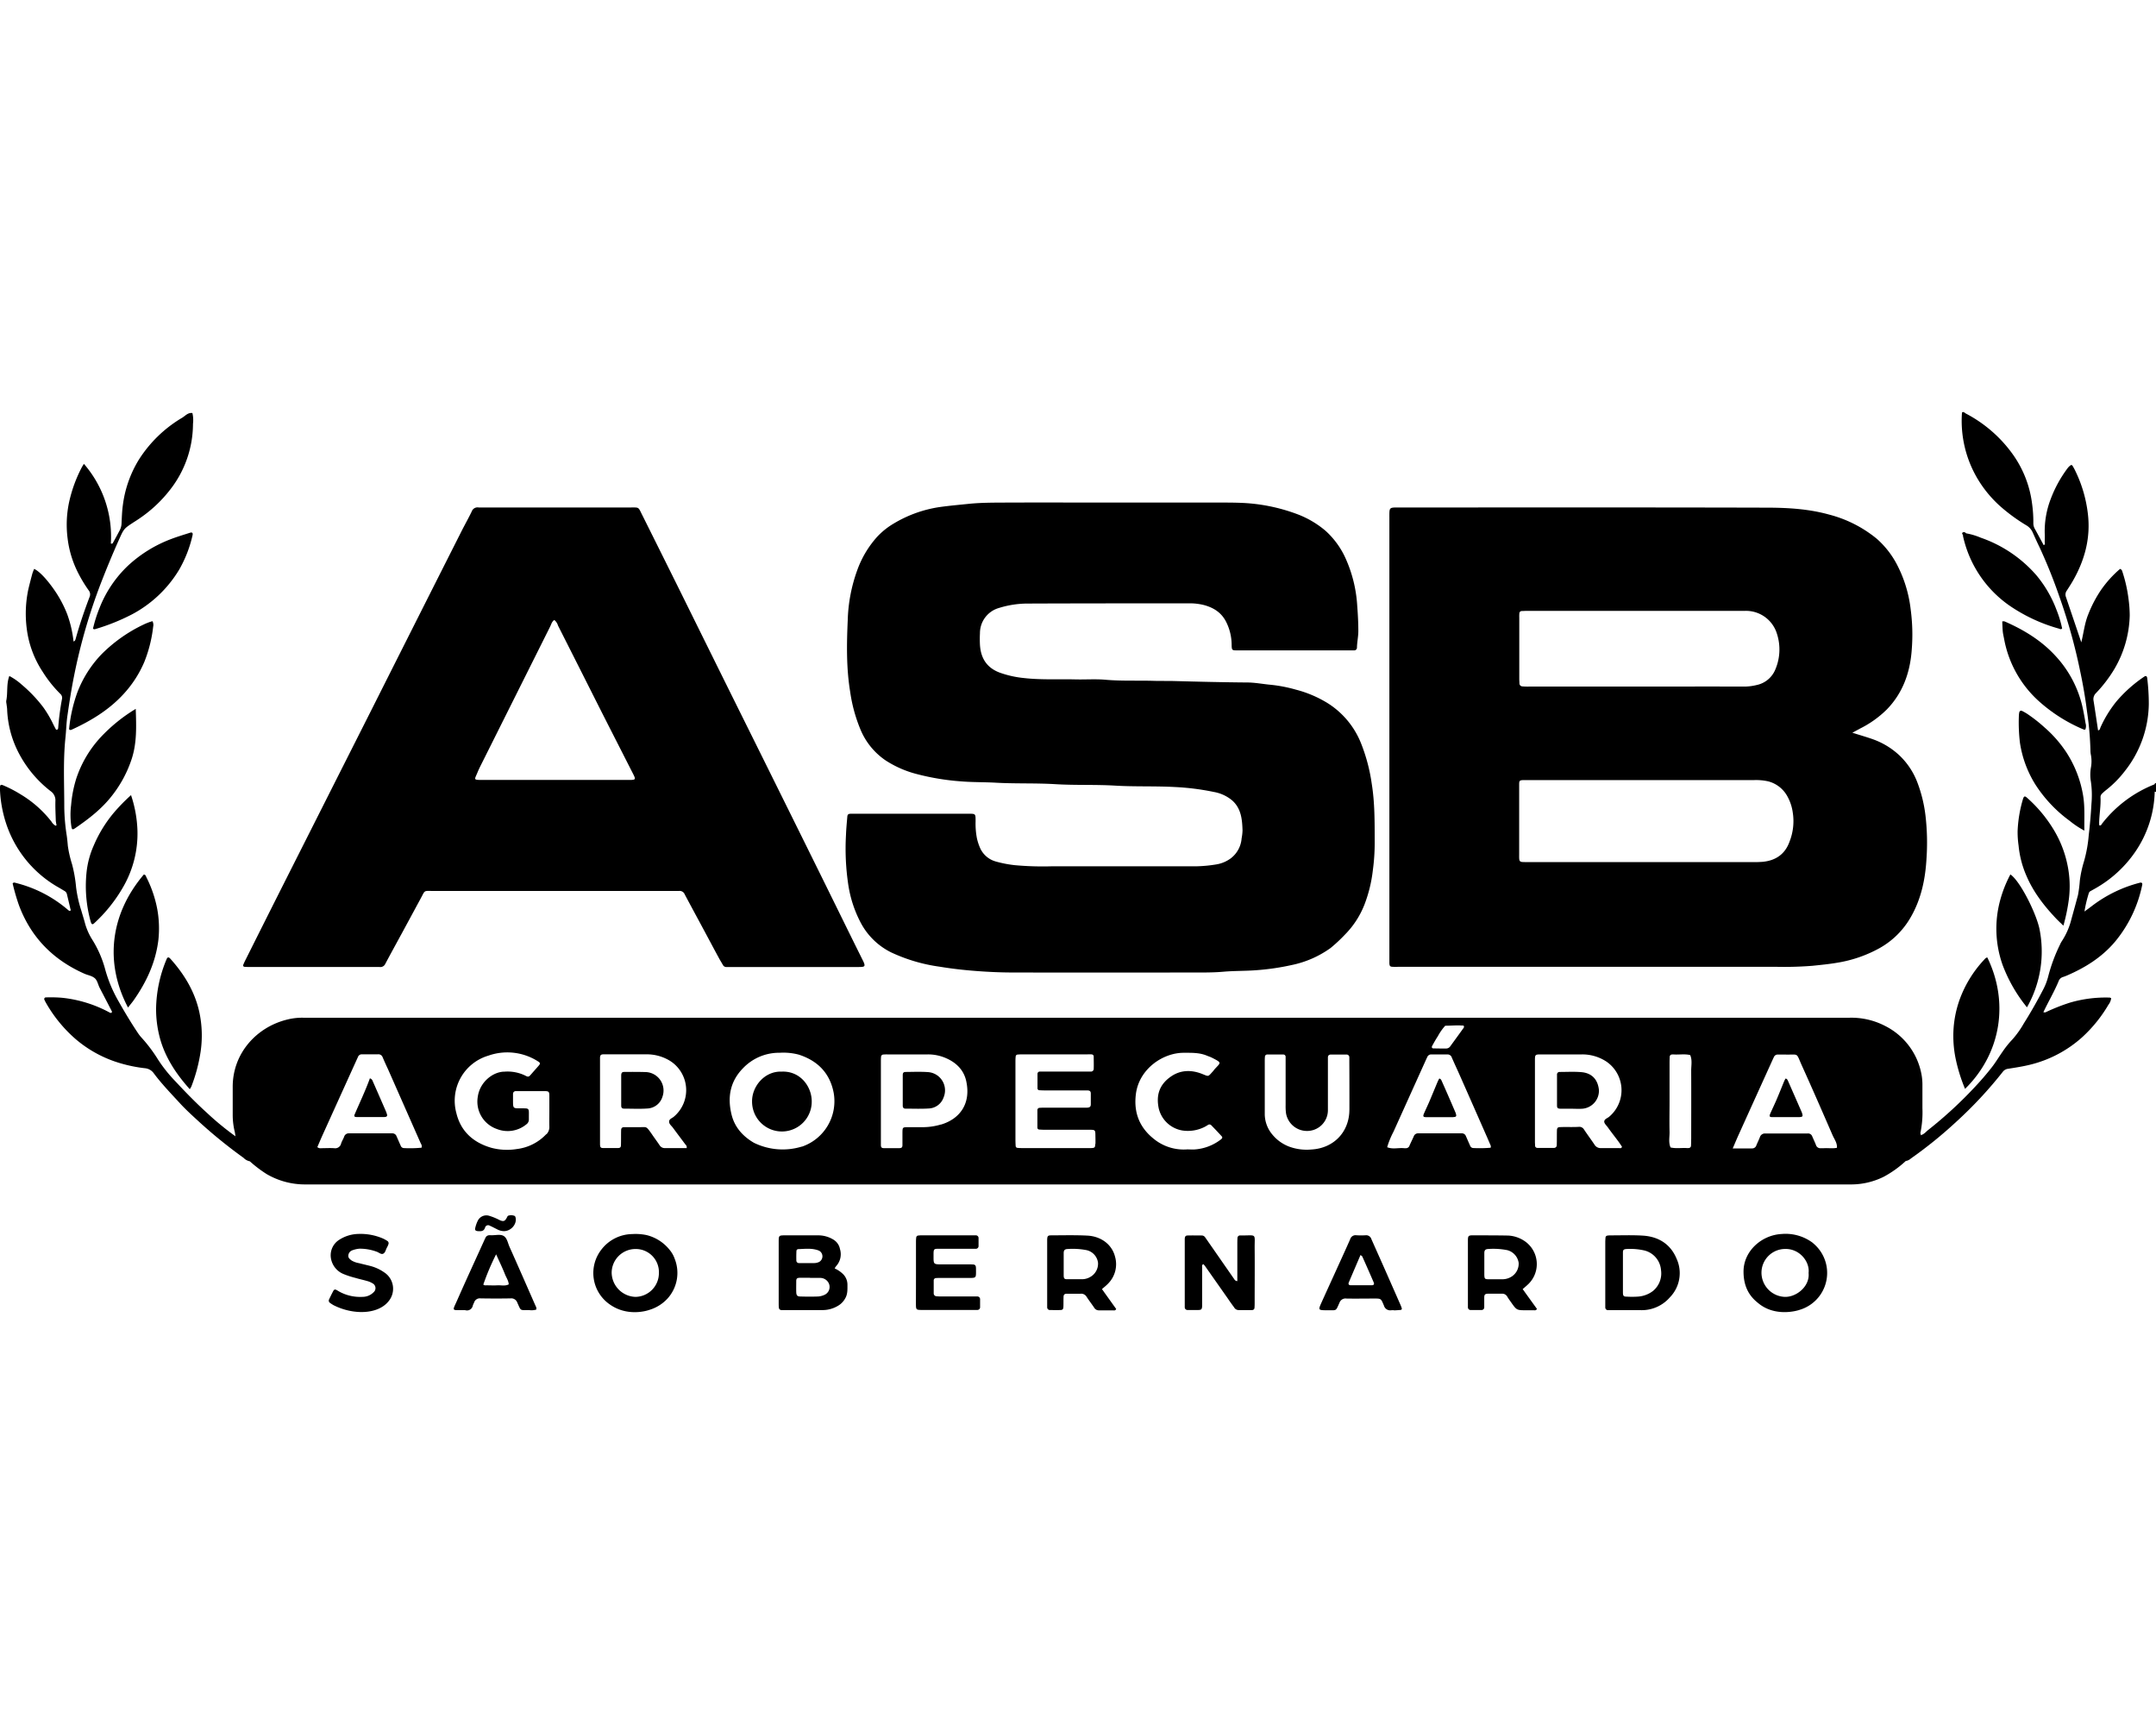 <svg id="Camada_1" data-name="Camada 1" xmlns="http://www.w3.org/2000/svg" viewBox="0 0 800 640"><path d="M123.78,484.25a15,15,0,0,1-1.36-.88,1,1,0,0,1-.34-1.21c.53-1.14,1.09-2.27,1.69-3.38a.71.71,0,0,1,1-.22c.41.19.78.46,1.17.67a16.14,16.14,0,0,0,8.61,1.92,5.73,5.73,0,0,0,4.12-1.75,2,2,0,0,0-.39-3.24,7.54,7.54,0,0,0-2-.87c-1.47-.43-3-.75-4.44-1.18a32.65,32.65,0,0,1-4.36-1.42,7.63,7.63,0,0,1-4.58-5.34,6.79,6.79,0,0,1,2.63-7.14,13.61,13.61,0,0,1,7.36-2.4,21,21,0,0,1,9.22,1.7,12.15,12.15,0,0,1,1.65.92,1,1,0,0,1,.37,1.19,6.49,6.49,0,0,1-.55,1.23c-.45.78-.58,1.87-1.37,2.28s-1.64-.48-2.47-.74a18.07,18.07,0,0,0-6.35-1.11,9.75,9.75,0,0,0-2.63.59,2.19,2.19,0,0,0-1.49,1.78c-.18,1,.51,1.49,1.17,2a8.07,8.07,0,0,0,2.77,1c1.48.39,3,.72,4.46,1.11a16.21,16.21,0,0,1,4.87,2.29,7.25,7.25,0,0,1,1.71,10.65C140.38,487.68,131.21,488,123.78,484.25Z"/><path d="M800,293.77a3.85,3.85,0,0,1-.48,0c-.93-.91-.72-1.86-.06-2.81a.63.63,0,0,1,.54-.46Z"/><path d="M412.36,186.46H453c2.26,0,4.52,0,6.77.08a66.76,66.76,0,0,1,21.9,4.34,35.55,35.55,0,0,1,10.19,6.06,30.8,30.8,0,0,1,7.33,10,50,50,0,0,1,4.43,18c.24,3.06.39,6.11.4,9.17,0,2.09-.48,4.12-.51,6.19a1,1,0,0,1-1,1c-.72,0-1.44,0-2.17,0H459.15c-2,0-2.11,0-2.14-2.15a19.06,19.06,0,0,0-2-8.34c-1.74-3.53-4.69-5.37-8.32-6.34a21.66,21.66,0,0,0-5.63-.62c-19.78,0-39.56,0-59.34.08a35.85,35.85,0,0,0-10.93,1.6,9.71,9.71,0,0,0-7.17,9.39,41.7,41.7,0,0,0,0,4.33c.3,4.95,2.54,8.52,7.35,10.31a37.58,37.58,0,0,0,8.93,2c6.39.73,12.81.36,19.21.51,3.7.09,7.42-.2,11.1.13,5.95.52,11.91.23,17.85.4,2.62.08,5.24,0,7.86.08,8.93.24,17.86.46,26.79.53,3,0,5.91.6,8.87.86a54.23,54.23,0,0,1,9.27,1.8,42.87,42.87,0,0,1,11.9,5.08A31.21,31.21,0,0,1,505,275.72a65,65,0,0,1,4,15.1c1.14,7.08,1.07,14.18,1.09,21.3a76.18,76.18,0,0,1-.69,10.79,51.53,51.53,0,0,1-3.15,12.81,32.72,32.72,0,0,1-7.17,11,57.13,57.13,0,0,1-5.35,5,37.73,37.73,0,0,1-14.53,6.34,89.57,89.57,0,0,1-12.55,1.86c-4.23.36-8.48.23-12.69.6s-8.3.28-12.44.29q-32.79.06-65.58,0c-4.59,0-9.2-.21-13.78-.56s-9-.85-13.41-1.58a62.28,62.28,0,0,1-18.08-5.32,25.63,25.63,0,0,1-11.14-10.72,44.4,44.4,0,0,1-4.71-14,90.22,90.22,0,0,1-.91-18.86c.08-2.25.3-4.49.49-6.73.06-.83.34-1.08,1.21-1.13.63,0,1.26,0,1.89,0H359c3.07,0,3-.14,3,2.91a28.64,28.64,0,0,0,.49,6.18,19.15,19.15,0,0,0,1.28,3.83,9,9,0,0,0,5.88,4.84,42.78,42.78,0,0,0,6.89,1.32,113.81,113.81,0,0,0,14.06.41c17.88,0,35.77,0,53.65,0a50.76,50.76,0,0,0,7-.68,12.32,12.32,0,0,0,5.46-2.28,10.29,10.29,0,0,0,4-7.39,18.4,18.4,0,0,0,.34-2.94c-.13-4.09-.48-8.14-3.83-11.13a14.47,14.47,0,0,0-6.8-3.15A92.11,92.11,0,0,0,436,292c-7.4-.41-14.81-.08-22.19-.52s-14.8-.09-22.18-.54-14.8-.13-22.18-.55c-4.24-.24-8.48-.14-12.7-.48A90.57,90.57,0,0,1,340,287.14a39,39,0,0,1-11.36-5,25.77,25.77,0,0,1-9.4-11.59,57.25,57.25,0,0,1-3.76-13.77c-1.47-8.87-1.32-17.81-.92-26.71a59,59,0,0,1,3.52-18.5,37.4,37.4,0,0,1,7.26-12.26,27.3,27.3,0,0,1,6.3-5.08,46.13,46.13,0,0,1,17.21-6.13c3.57-.5,7.16-.81,10.74-1.18,4.87-.49,9.74-.43,14.6-.46C386.89,186.41,399.62,186.46,412.36,186.46Z"/><path d="M87.38,421.59c1.15,2.22,2,4.58,3.48,6.64a10.54,10.54,0,0,1,1.84,2.63,4.32,4.32,0,0,1-2.33-1.29,180.05,180.05,0,0,1-16-12.92c-2.59-2.38-5.22-4.73-7.6-7.32-3.29-3.58-6.68-7.08-9.62-11a4.52,4.52,0,0,0-3.35-2,53,53,0,0,1-9-1.81,44.86,44.86,0,0,1-16.57-8.86,51.39,51.39,0,0,1-11.12-13.5c-.23-.39-.43-.79-.62-1.2a.61.61,0,0,1,.59-.91,51.18,51.18,0,0,1,5.95.14,47.23,47.23,0,0,1,17.7,5.5.72.72,0,0,0,.24.11.82.82,0,0,0,.47-.11.51.51,0,0,0,.06-.48c-1.48-2.89-3-5.78-4.48-8.64-.68-1.26-.86-2.9-2-3.76s-2.49-1-3.72-1.56C19.73,356.12,11.46,347.78,7,335.77a76.74,76.74,0,0,1-2.31-8c.38-.5.8-.3,1.23-.18a47.14,47.14,0,0,1,19.49,10.15,1.7,1.7,0,0,0,.47.22c.58-.14.29-.54.22-.84-.4-1.75-.83-3.5-1.24-5.25A1.84,1.84,0,0,0,24,330.6c-.7-.41-1.39-.84-2.1-1.25A42.48,42.48,0,0,1,2.43,306,46.5,46.5,0,0,1,0,293.25c0-.36,0-.72,0-1.08,0-1,.31-1.16,1.16-.82a47,47,0,0,1,6.71,3.5,41.45,41.45,0,0,1,11.24,10,3.88,3.88,0,0,0,1.53,1.5c.59-.15.21-.55.2-.84s-.13-.71-.14-1.06c-.07-2.44-.21-4.88-.14-7.31a4.1,4.1,0,0,0-1.79-3.62A43,43,0,0,1,6.2,277.87a38.27,38.27,0,0,1-3.54-14.34c0-.81-.16-1.61-.25-2.41a4,4,0,0,1-.1-1.07c.64-3,0-6.14,1.15-9.25A22.39,22.39,0,0,1,8.05,254a52.27,52.27,0,0,1,8,8.4,41,41,0,0,1,3.7,6.29c.32.64.64,1.29,1,1.92a.51.51,0,0,0,.45.12c.14-.05.24-.23.33-.37a.46.46,0,0,0,.06-.26A96.08,96.08,0,0,1,23,259.36a1.94,1.94,0,0,0-.61-1.91,45.67,45.67,0,0,1-6.57-8.23,37.42,37.42,0,0,1-5.91-16.11,43.35,43.35,0,0,1,.62-14.54q.69-2.88,1.47-5.75a16.22,16.22,0,0,1,.68-1.75c1.88.86,4.52,3.64,7.25,7.5a43.41,43.41,0,0,1,5,9.28A42.9,42.9,0,0,1,27.29,238c.59-.19.7-.67.81-1.08,1.44-5.21,3.2-10.33,5.11-15.38a2.36,2.36,0,0,0-.29-2.49A50.65,50.65,0,0,1,29,212.58a38.11,38.11,0,0,1-3.92-12.87,40,40,0,0,1,.57-13.45,51.67,51.67,0,0,1,4.72-12.91c.21-.38.45-.75.76-1.25a41.12,41.12,0,0,1,10,29.56c.72.22.79-.34,1-.67.75-1.34,1.47-2.69,2.19-4.05a5.89,5.89,0,0,0,.77-2.55c.11-2.34.18-4.69.5-7a42.38,42.38,0,0,1,6-16.95,47.91,47.91,0,0,1,16-15.45c1.17-.71,2.17-2,3.8-1.74a11.27,11.27,0,0,1,.22,4,39.78,39.78,0,0,1-8.41,24.34,49.53,49.53,0,0,1-11.38,10.72c-.73.51-1.51,1-2.26,1.48-3.6,2.36-3.59,2.37-5.4,6.41-2.36,5.27-4.56,10.59-6.66,16a209.67,209.67,0,0,0-10,34.47c-1,4.94-1.77,9.92-2.49,14.9-.39,2.67-.43,5.38-.72,8.07-.91,8.63-.43,17.29-.44,25.94a73.91,73.91,0,0,0,.92,10.49c.17,1.24.3,2.5.4,3.75a42,42,0,0,0,1.57,6.83,50.92,50.92,0,0,1,1.49,8.5,46.15,46.15,0,0,0,1.94,8.68c.47,1.65,1,3.29,1.43,4.93a22.64,22.64,0,0,0,2.65,5.89A40.45,40.45,0,0,1,39,359.54,50,50,0,0,0,43.71,371C46,375.07,48.4,379.1,51,383a15.54,15.54,0,0,0,1.29,1.73,55.19,55.19,0,0,1,6.36,8.4,53.28,53.28,0,0,0,6.38,8c3.73,4,7.61,8,11.68,11.68A105,105,0,0,0,87.38,421.59Z"/><path d="M707.15,430.76a4.92,4.92,0,0,1,.49-.94,26.36,26.36,0,0,0,4.55-8.19.89.89,0,0,1,.56-.48c1.21-.3,1.92-1.31,2.83-2A155.27,155.27,0,0,0,733.06,403c2.09-2.24,4.1-4.56,6-7,1.44-1.83,2.63-3.87,4-5.8a35.32,35.32,0,0,1,3.73-4.63,35.19,35.19,0,0,0,4.21-5.95c2.61-4.12,5-8.38,7.24-12.69a22.17,22.17,0,0,0,1.73-4.53,62,62,0,0,1,4.39-11.9,8,8,0,0,1,.63-1.2,26.7,26.7,0,0,0,3.65-8.39q1.24-4.43,2.42-8.86a48,48,0,0,0,.68-5.35,42.45,42.45,0,0,1,1.54-7.11,50,50,0,0,0,1.77-9.82q.68-5.76,1-11.56a35.45,35.45,0,0,0-.19-8.1,15.44,15.44,0,0,1,0-5.38,12.76,12.76,0,0,0,0-4.57,8.62,8.62,0,0,1-.18-1.6,117.72,117.72,0,0,0-1.27-14.53c-.63-5.08-1.51-10.14-2.58-15.16a205.11,205.11,0,0,0-7.7-27.56,192.52,192.52,0,0,0-7.36-18.3c-.86-1.78-1.69-3.59-2.49-5.4a5.78,5.78,0,0,0-2.47-2.75,66.27,66.27,0,0,1-9-6.5,43.61,43.61,0,0,1-9-10.7,42.11,42.11,0,0,1-5.8-24.62c.6-.43,1,.14,1.4.37a49.63,49.63,0,0,1,17.11,14.68A40.08,40.08,0,0,1,754,186.74a49.16,49.16,0,0,1,.49,7.27,4.21,4.21,0,0,0,.48,2.08c1.12,2,2.23,4.1,3.35,6.16.71-.25.37-.77.39-1.13,0-1.08.06-2.17,0-3.25a33.25,33.25,0,0,1,2.21-12.7,45.94,45.94,0,0,1,6.36-11.57,5,5,0,0,1,1-.95.48.48,0,0,1,.71.11c.29.45.55.92.8,1.4a49.29,49.29,0,0,1,4.9,16.21c1.14,9.06-1.07,17.32-5.52,25.11-.72,1.25-1.51,2.46-2.29,3.67a2.48,2.48,0,0,0-.31,2.31c1.87,5.51,3.73,11,5.71,16.87.9-3.67,1.25-7.17,2.6-10.44a45.94,45.94,0,0,1,4.77-9.08,41.28,41.28,0,0,1,7-7.73,1.13,1.13,0,0,1,.81.82,53.14,53.14,0,0,1,2.37,10.51,46.86,46.86,0,0,1,.42,5.92,41,41,0,0,1-5.76,20,50.46,50.46,0,0,1-6.73,8.79,3.12,3.12,0,0,0-.92,2.92c.58,3.64,1.11,7.29,1.66,10.94.68-.06.72-.7.92-1.15a43.68,43.68,0,0,1,5.94-9.64,50.58,50.58,0,0,1,10.28-9.15c.59-.42,1-.2,1.09.5a78.57,78.57,0,0,1,.6,9.7A40.87,40.87,0,0,1,788.5,286a39.37,39.37,0,0,1-7,7.11c-.5.38-1,.83-1.42,1.25a1.76,1.76,0,0,0-.67,1.42c.17,3.25-.47,6.46-.51,9.71a4.8,4.8,0,0,0,.09.75c.63.15.78-.34,1-.67A46,46,0,0,1,799.46,291l.06,2.81a41.17,41.17,0,0,1-7.11,22.07,44.52,44.52,0,0,1-15,13.78l-1.65.92a1.32,1.32,0,0,0-.69.79,48,48,0,0,0-1.61,6.81c1.14-.84,2-1.45,2.85-2.11a49.57,49.57,0,0,1,17.63-8.55c.72-.21,1.09.11.95.77a47.84,47.84,0,0,1-10.18,21.2c-4.86,5.71-11,9.53-17.75,12.44-.5.21-1,.4-1.52.57a2.37,2.37,0,0,0-1.53,1.43c-1.65,4-3.88,7.72-5.71,11.63.19.42.46.13.7.07a71.75,71.75,0,0,1,9.27-3.67,47.25,47.25,0,0,1,14.67-1.84,2,2,0,0,1,.53.23,5,5,0,0,1-1,2.4,52,52,0,0,1-9.82,12.13A44.77,44.77,0,0,1,753.36,395c-2.69.67-5.46,1.09-8.21,1.53a2.85,2.85,0,0,0-2,1.13,154.94,154.94,0,0,1-17.29,18.56,159.82,159.82,0,0,1-16.78,13.58A3.93,3.93,0,0,1,707.15,430.76Z"/><path d="M765.64,343.43c-1.06-1-1.92-1.82-2.72-2.65-4.42-4.67-8.34-9.7-10.91-15.65a36.66,36.66,0,0,1-3-11.41,34.53,34.53,0,0,1-.36-5.37,48.24,48.24,0,0,1,2-11.92c.34-1.07.68-1.18,1.46-.48a50.87,50.87,0,0,1,10,12,41.09,41.09,0,0,1,5,12.75,38.58,38.58,0,0,1,.53,13.13A68.59,68.59,0,0,1,765.64,343.43Z"/><path d="M56.57,230.46a3,3,0,0,1,.26,2.08,50.09,50.09,0,0,1-3.26,13A41.48,41.48,0,0,1,46,257.33c-5.45,6-12.18,10.08-19.45,13.41-.57.25-1,0-.89-.51a55.78,55.78,0,0,1,3.05-13.37A42.21,42.21,0,0,1,37.42,243a55.6,55.6,0,0,1,16-11.35c.64-.32,1.32-.57,2-.83C55.75,230.7,56.09,230.62,56.57,230.46Z"/><path d="M737.4,355.22c8,16.35,5.35,35.37-8.25,48.77a61.27,61.27,0,0,1-3.35-10.55,41.42,41.42,0,0,1-1-8.57,39.76,39.76,0,0,1,2.44-14.29,43.26,43.26,0,0,1,8.89-14.4C736.5,355.79,736.81,355.32,737.4,355.22Z"/><path d="M729.59,197.88A24.88,24.88,0,0,1,735,199.5a48.22,48.22,0,0,1,20.61,13.92,44.25,44.25,0,0,1,7.45,12.79,41.42,41.42,0,0,1,2.11,6.94c-.41.52-.83.19-1.23.07a61.54,61.54,0,0,1-18.52-8.68,42.5,42.5,0,0,1-17-25.51,4.93,4.93,0,0,1-.05-.54C728.37,197.44,729,197.61,729.59,197.88Z"/><path d="M773.42,308.17a32.66,32.66,0,0,1-5.47-3.64,50.38,50.38,0,0,1-12.72-13.48,40.63,40.63,0,0,1-5.73-15.58,63,63,0,0,1-.39-9.7,7.6,7.6,0,0,1,.13-1.34c.11-.67.57-.92,1.15-.62a19.21,19.21,0,0,1,1.87,1.07,55.83,55.83,0,0,1,6.37,5,45.2,45.2,0,0,1,8.15,9.31A42.12,42.12,0,0,1,773,295.44C773.64,299.58,773.35,303.69,773.42,308.17Z"/><path d="M773.77,270.68a1.64,1.64,0,0,1-.56,0A58.86,58.86,0,0,1,756.37,260a41,41,0,0,1-12.74-23c-.17-.88-.39-1.76-.48-2.65-.12-1.24-.14-2.49-.2-3.8a2.66,2.66,0,0,1,.86,0c7,3.05,13.47,6.95,18.71,12.6a41.25,41.25,0,0,1,10.42,20.15c.34,1.67.65,3.35.91,5A3.46,3.46,0,0,1,773.77,270.68Z"/><path d="M752.12,373.73a56.14,56.14,0,0,1-9-15.61,40.23,40.23,0,0,1-1-23.91,45.63,45.63,0,0,1,3.85-9.78c3.57,2.4,9.38,14,10.73,19.93A41.91,41.91,0,0,1,752.12,373.73Z"/><path d="M70.41,404.1c-4.78-5.34-8.6-11-10.69-17.63A41.1,41.1,0,0,1,57.92,374a49,49,0,0,1,3.89-18.11c.32-.81.77-.89,1.38-.21,5.21,5.79,9.15,12.28,10.81,20a41.54,41.54,0,0,1,.44,14.5,60.12,60.12,0,0,1-3.46,13A9.23,9.23,0,0,1,70.41,404.1Z"/><path d="M50.37,263c.21,6.46.44,12.44-1.43,18.35a44.23,44.23,0,0,1-7.31,13.76c-3.79,4.92-8.64,8.66-13.71,12.14-1,.68-1.22.58-1.42-.51a28.56,28.56,0,0,1-.12-8,45.69,45.69,0,0,1,1.89-9.79,41.88,41.88,0,0,1,9.13-15.47A60.78,60.78,0,0,1,50.37,263Z"/><path d="M47.5,373.81c-8.74-16.59-6.67-34.58,5.85-49.33.71,0,.78.62,1,1.06a44.12,44.12,0,0,1,4,11.74,40.07,40.07,0,0,1,.44,11.27c-1,8.51-4.47,15.88-9.32,22.75C48.88,372.1,48.25,372.85,47.5,373.81Z"/><path d="M34.49,233.31a49.71,49.71,0,0,1,2.41-7.66,43.53,43.53,0,0,1,10.64-15.82,48.74,48.74,0,0,1,15.77-9.77c2.35-.91,4.78-1.63,7.18-2.4.84-.27,1.16.07.94,1a45.61,45.61,0,0,1-5,12.78,45,45,0,0,1-17.5,16.52,77,77,0,0,1-13.79,5.51C35,233.48,34.78,233.37,34.49,233.31Z"/><path d="M48.62,295A45.67,45.67,0,0,1,51,308.07a39.64,39.64,0,0,1-5.4,21.19A56.14,56.14,0,0,1,35,342.49c-.67.64-1,.51-1.3-.39a49.09,49.09,0,0,1-1.61-18.2,32.71,32.71,0,0,1,2.67-10.15,48.24,48.24,0,0,1,7.45-12.18A68.4,68.4,0,0,1,48.62,295Z"/><path d="M459.12,475.31c0-4.62,0-9.12,0-13.62,0-.81,0-1.62.06-2.43a.94.94,0,0,1,.85-.89l.27,0c6.18.06,5.21-1,5.25,4.68.06,6.67,0,13.34,0,20,0,.72,0,1.44-.06,2.15a.86.86,0,0,1-.89.85c-1.71,0-3.43,0-5.14,0a1.9,1.9,0,0,1-1.53-1c-.75-1-1.47-2-2.2-3.09l-8.54-12.16c-.19-.28-.44-.53-.64-.77-.7.25-.49.77-.49,1.16,0,4.15,0,8.3,0,12.44,0,.63,0,1.27,0,1.9-.05,1.21-.27,1.47-1.39,1.5-1.35,0-2.71,0-4.06,0a1,1,0,0,1-1-1c0-.54,0-1.08,0-1.62q0-11.22,0-22.45c0-.45,0-.91,0-1.35.06-.89.31-1.21,1.1-1.23,1.71-.05,3.42,0,5.14,0a1.55,1.55,0,0,1,1.36.73c.35.53.72,1,1.08,1.55l9.73,14A1.29,1.29,0,0,0,459.12,475.31Z"/><path d="M339.88,472.09V461c0-.63,0-1.26.1-1.89a.77.77,0,0,1,.7-.7,10.05,10.05,0,0,1,1.34-.09h19c.36,0,.72,0,1.08,0a1,1,0,0,1,1,1c0,1,0,2,0,3a1,1,0,0,1-1.07,1c-.72,0-1.44,0-2.16,0-4,0-7.94,0-11.91,0-1.35,0-1.51.22-1.56,1.61,0,.73,0,1.45,0,2.17.05,1.72.28,1.94,2.11,2,.54,0,1.08,0,1.62,0h9.21c.63,0,1.26,0,1.89.06a.92.92,0,0,1,.87.87,5.37,5.37,0,0,1,.05.8c0,3.48.25,3.3-3.15,3.3h-9.74c-.63,0-1.27,0-1.9.05a.86.86,0,0,0-.9.82c0,1.62,0,3.25,0,4.87a1.07,1.07,0,0,0,1,1.06,19.59,19.59,0,0,0,2.17.08h11.1c.63,0,1.26,0,1.89,0a1,1,0,0,1,1.05,1q0,1.49,0,3a1,1,0,0,1-1,1c-.45,0-.9,0-1.35,0q-9.48,0-19,0c-2.42,0-2.45,0-2.46-2.37C339.87,479.85,339.88,476,339.88,472.09Z"/><path d="M187.05,456.77a5.44,5.44,0,0,1-2.66-.72c-.89-.43-1.76-.92-2.66-1.3a1.16,1.16,0,0,0-1.74.69c-.44,1.4-1.44,1.4-2.55,1.34s-1.31-.45-1.05-1.39a11.39,11.39,0,0,1,.91-2.51,3.55,3.55,0,0,1,4.35-1.76,21,21,0,0,1,2.5.95c.5.21,1,.5,1.46.7,1.2.48,1.72.31,2.38-.87.23-.39.31-.86.84-.93a3.43,3.43,0,0,1,2.1.14.74.74,0,0,1,.32.41C192,453.91,189.81,456.71,187.05,456.77Z"/><path d="M729.59,197.88a1.35,1.35,0,0,0-1.18.61c-.27-.26-.48-.58-.2-.89a.9.9,0,0,1,.73-.13A2,2,0,0,1,729.59,197.88Z"/><path d="M712.75,421.15l-.56.47a1.28,1.28,0,0,1,.43-1.27C712.66,420.62,712.7,420.88,712.75,421.15Z"/><path d="M758.9,375.61c-.2.14-.41.41-.61.4-.41,0-.36-.26-.09-.48Z"/><path d="M250.31,466.93a10.21,10.21,0,0,0-1.71-3.05,15.79,15.79,0,0,0-8.66-5.64,19.78,19.78,0,0,0-5.36-.38,14.67,14.67,0,0,0-11.41,5.73A14.15,14.15,0,0,0,226.32,484c6.53,4.58,13.76,2.3,14.58,2a15,15,0,0,0,6.8-4.23A14.18,14.18,0,0,0,250.31,466.93Zm-5.82,5.45a8.82,8.82,0,0,1-8.71,8.78,9.13,9.13,0,0,1-8.82-9,8.85,8.85,0,0,1,8.77-8.76A8.58,8.58,0,0,1,244.49,472.38Z"/><path d="M672.78,461.22a16.8,16.8,0,0,0-11.67-3.39c-7.44.38-14.16,6.32-14.16,13.93,0,4.71,1.51,8.59,5.26,11.56,6.3,5.43,14.6,3,15.52,2.66a14.28,14.28,0,0,0,5-24.76Zm-10.53,19.94a9,9,0,0,1-8.64-8.92,8.82,8.82,0,0,1,8.7-8.86c5.5-.16,9.28,4.78,8.78,8.9C671.6,477.24,666.6,481.28,662.25,481.16Z"/><path d="M714.47,302.63a51.48,51.48,0,0,0-3-12.29,27.07,27.07,0,0,0-6.67-10.07,28.18,28.18,0,0,0-9.86-6c-2.37-.84-4.8-1.53-7.61-2.42L690,270.4a38.52,38.52,0,0,0,10.11-7.17c6-6.17,8.68-13.83,9.26-22.23a70.22,70.22,0,0,0-.39-14.84A47.84,47.84,0,0,0,703.64,209a33.34,33.34,0,0,0-7.2-9.07,45.89,45.89,0,0,0-17.68-9c-7.45-2.08-15.12-2.56-22.76-2.58-45.6-.13-91.2-.06-136.8-.07-3.85,0-3.66-.11-3.66,3.73V355.19c0,.72,0,1.44,0,2.16.05,1.07.26,1.31,1.26,1.35s1.81,0,2.71,0H659.05a132.58,132.58,0,0,0,13.51-.38c3.14-.33,6.27-.63,9.37-1.17a48.19,48.19,0,0,0,15.51-5.39A30.42,30.42,0,0,0,709,340.28c3.88-6.72,5.41-14.12,5.84-21.72A86.6,86.6,0,0,0,714.47,302.63Zm-150.7-75.07a.89.89,0,0,1,.86-.86c.63,0,1.26-.06,1.9-.06q40.5,0,81,0a12,12,0,0,1,11.83,8.54,18.9,18.9,0,0,1-.61,13.21,9.6,9.6,0,0,1-7,5.78,19.33,19.33,0,0,1-4.82.56c-13.27-.05-26.55,0-39.82,0H567.24a22.1,22.1,0,0,1-2.44-.08,1.1,1.1,0,0,1-1-1.07c0-.54-.06-1.08-.06-1.62V229.18C563.72,228.64,563.73,228.1,563.77,227.56ZM664,312.31c-1.67,4.66-5.2,7-10,7.44a41.66,41.66,0,0,1-4.33.09H567c-3.59,0-3.3.23-3.3-3.42q0-11.78,0-23.55c0-.63,0-1.27,0-1.9,0-1.35.21-1.5,1.62-1.55.63,0,1.27,0,1.9,0H651a20.86,20.86,0,0,1,5.09.47,11.32,11.32,0,0,1,7.08,5.47,17.13,17.13,0,0,1,2.05,6.1A20.69,20.69,0,0,1,664,312.31Z"/><path d="M320,356c-5.1-10.25-10.13-20.54-15.2-30.81q-13-26.31-26.06-52.61t-25.94-52.38q-7.28-14.67-14.59-29.31c-1.43-2.86-1-2.61-4.29-2.61H178.68a9.71,9.71,0,0,1-1.08,0,2.28,2.28,0,0,0-2.56,1.48c-1.17,2.44-2.51,4.79-3.73,7.2q-16.53,32.73-33,65.47-16.28,32.25-32.55,64.5-7.31,14.5-14.56,29c-.33.64-.64,1.29-.92,2a.52.52,0,0,0,.46.77c.8.07,1.62.07,2.43.07h46.05c.54,0,1.09,0,1.63,0a2,2,0,0,0,2.15-1.24c2.08-3.9,4.21-7.77,6.32-11.65l6.82-12.61c1.71-3.14.94-2.71,4.77-2.71q44.57,0,89.13,0c.64,0,1.27,0,1.9,0a2,2,0,0,1,2.13,1.27c2.54,4.78,5.13,9.53,7.68,14.3,1.67,3.1,3.31,6.21,5,9.31.47.87,1,1.71,1.49,2.57a1.41,1.41,0,0,0,1.33.77h48.76C320.87,358.74,321.46,358.83,320,356Zm-85.59-66.63c-.55,0-1.09,0-1.63,0q-26.79,0-53.59,0c-3.75,0-3.15,0-1.95-2.93.27-.67.58-1.32.91-2q13-26,26-52c.42-.85.64-1.87,1.54-2.41a4.13,4.13,0,0,1,1.36,2.06q7.44,14.72,14.86,29.45c4.14,8.2,8.33,16.38,12.49,24.57.29.56.58,1.12.85,1.69C235.8,289,235.66,289.3,234.44,289.34Z"/><path d="M314.45,476.57a5.52,5.52,0,0,0-1.65-3.88,10.73,10.73,0,0,0-3.09-2.09,6,6,0,0,1,.55-.86,6.5,6.5,0,0,0,1.43-6.28,5.28,5.28,0,0,0-2.57-3.62,10.77,10.77,0,0,0-5.4-1.51c-4.06,0-8.12,0-12.19,0-2.57,0-2.59,0-2.59,2.49,0,7.58,0,15.16,0,22.73,0,.54,0,1.08.07,1.62a.93.93,0,0,0,.86.88,5.42,5.42,0,0,0,.81,0l14.89,0a11.05,11.05,0,0,0,5.39-1.59,7,7,0,0,0,2.61-2.66C314.57,480.17,314.45,478.37,314.45,476.57Zm-18.93-12.43a.71.71,0,0,1,.69-.7c2.25-.07,4.5-.36,6.71.24a5,5,0,0,1,1.25.49,2.39,2.39,0,0,1-.17,4,4.21,4.21,0,0,1-1.81.45c-.9,0-1.8,0-2.7,0v0c-1,0-2,0-3,0a.94.94,0,0,1-1-1C295.45,466.48,295.47,465.31,295.52,464.14Zm10.34,16.3a6.82,6.82,0,0,1-2.34.58c-2.16.08-4.32.06-6.48,0-1.21,0-1.55-.4-1.59-1.67s0-2.7,0-4c0-1,.29-1.24,1.33-1.28,1.26,0,2.52,0,3.78,0v.05c1.26,0,2.52,0,3.78,0a3.54,3.54,0,0,1,2.81,1.39A3.21,3.21,0,0,1,305.86,480.44Z"/><path d="M622.11,467c-2.24-5.41-6.68-8.18-12.43-8.56-4-.26-8.12-.09-12.18-.1a6.35,6.35,0,0,0-1.07.09.77.77,0,0,0-.69.71q-.09.94-.09,1.89c0,3.7,0,7.39,0,11.09v11.08c0,.63,0,1.27,0,1.89a1,1,0,0,0,1.06,1c.36,0,.72,0,1.08,0h11.1a13.81,13.81,0,0,0,10.76-4.79A12.85,12.85,0,0,0,622.11,467Zm-8.8,12a10.32,10.32,0,0,1-5.74,2.07,32,32,0,0,1-4,0c-1.13,0-1.35-.28-1.37-1.53,0-2.51,0-5,0-7.55h0c0-2.42,0-4.85,0-7.28,0-1,.28-1.23,1.3-1.31a23.82,23.82,0,0,1,6.69.55,8.16,8.16,0,0,1,6.15,7.34A8.42,8.42,0,0,1,613.31,479Z"/><path d="M565,478.28c.77-.69,1.47-1.25,2.11-1.87a10.33,10.33,0,0,0-1.65-16.12,11.87,11.87,0,0,0-5.84-1.88c-4.42-.09-8.84-.07-13.27-.09h-.27c-1.14.08-1.34.29-1.4,1.51,0,.36,0,.72,0,1.08v22.46c0,.54,0,1.08,0,1.62a1,1,0,0,0,1,1.05c1.35,0,2.71,0,4.06,0a1,1,0,0,0,1-1.06c0-1.17,0-2.34,0-3.51s.29-1.46,1.43-1.49c1.71,0,3.43,0,5.14,0a2.12,2.12,0,0,1,2,1.14c.41.69.89,1.35,1.36,2,2.1,3,2.11,3,5.66,3,.9,0,1.8,0,2.7,0,.41,0,.91.18,1.27-.49Zm-4-4.72a6.33,6.33,0,0,1-3.3,1.06c-1.8,0-3.6,0-5.4,0-1.33,0-1.49-.2-1.53-1.63,0-1.26,0-2.52,0-3.78h0c0-1.44,0-2.88,0-4.32,0-1.07.42-1.46,1.49-1.5a26.81,26.81,0,0,1,7,.43,5.72,5.72,0,0,1,4.25,4.7A5.66,5.66,0,0,1,561,473.56Z"/><path d="M408.89,478.28c.86-.77,1.65-1.37,2.32-2.09a10.2,10.2,0,0,0,2.52-10c-1.14-4.43-5.1-7.49-10.26-7.76-4.42-.23-8.85-.11-13.27-.1-1.4,0-1.57.21-1.64,1.55,0,.36,0,.72,0,1.08q0,11.24,0,22.46c0,.54,0,1.08,0,1.62a1,1,0,0,0,1,1c1.27,0,2.53.05,3.79,0,1,0,1.2-.31,1.24-1.37s0-2.35.05-3.52c0-.81.37-1.14,1.18-1.16,1.71,0,3.43,0,5.14,0a2.32,2.32,0,0,1,2.25,1.17c.88,1.36,1.88,2.64,2.79,4a2,2,0,0,0,1.81,1c1.71,0,3.43,0,5.14,0,.4,0,.91.19,1.22-.51Zm-4.19-4.6a6.13,6.13,0,0,1-3.06.93c-1.9,0-3.79,0-5.68,0-1,0-1.24-.28-1.27-1.33,0-1.35,0-2.7,0-4.05s0-2.88,0-4.32c0-1.08.42-1.48,1.48-1.51a26.88,26.88,0,0,1,7,.42,5.5,5.5,0,0,1,4.26,4.67A5.64,5.64,0,0,1,404.7,473.68Z"/><path d="M198.76,484.58c-3.23-7.34-6.43-14.69-9.71-22-.62-1.38-.86-3.21-2.13-4s-3.17-.21-4.78-.29c-.18,0-.36,0-.54,0a1.57,1.57,0,0,0-1.49,1c-.16.32-.32.65-.47,1-3.31,7.3-6.68,14.58-9.91,21.92-1.93,4.41-2.34,3.83,2.34,3.88a4.82,4.82,0,0,1,.54,0,2.2,2.2,0,0,0,2.84-1.76,9.64,9.64,0,0,1,.44-1,2.24,2.24,0,0,1,2.48-1.61c3.7.06,7.4.07,11.1,0a2.35,2.35,0,0,1,2.48,1.59c1.47,3.19.83,2.73,4.39,2.75a6.18,6.18,0,0,0,2.64-.18A1.64,1.64,0,0,0,198.76,484.58Zm-14.18-7.71c-1.34.08-2.69,0-4,0-.43,0-.89.09-1.24-.29a88.6,88.6,0,0,1,4.75-11.21c1.2,2.69,2.34,5,3.29,7.42.48,1.23,1.32,2.35,1.39,3.73C187.4,477.23,186,476.79,184.58,476.87Z"/><path d="M520.13,485.38a12,12,0,0,0-.58-1.51q-2.77-6.3-5.55-12.6c-1.71-3.87-3.45-7.73-5.16-11.6a2,2,0,0,0-2.06-1.37,29.36,29.36,0,0,1-3.51,0,2.06,2.06,0,0,0-2.27,1.46c-1.56,3.55-3.18,7.06-4.78,10.59-1.93,4.26-3.89,8.51-5.81,12.78-1.32,2.94-1.3,2.95,1.78,3a2.43,2.43,0,0,0,.27,0c3.67-.06,3.06.51,4.59-2.86a2.35,2.35,0,0,1,2.54-1.49c3.25.06,6.5,0,9.74,0s3-.17,4.21,2.66a2.38,2.38,0,0,0,2.7,1.68,9.73,9.73,0,0,1,1.08,0v.05c.81-.05,1.62-.09,2.42-.17A.46.46,0,0,0,520.13,485.38ZM509,476.85q-3.9,0-7.8,0c-.7,0-1-.42-.71-1.07,1.42-3.37,2.87-6.72,4.34-10.16.31.26.59.39.68.61q2.15,4.77,4.22,9.58C510,476.44,509.75,476.85,509,476.85Z"/><path d="M535,401.14c-.18-.4-.33-.84-.95-1-.18.35-.4.72-.57,1.11-1,2.39-2,4.8-3,7.19-.67,1.57-1.41,3.1-2.09,4.66-.46,1.07-.31,1.37.74,1.38,3.33,0,6.65,0,10,0a5.36,5.36,0,0,0,.79-.11.51.51,0,0,0,.42-.59,4.66,4.66,0,0,0-.38-1.27Q537.52,406.8,535,401.14Z"/><path d="M239.82,397.76c-2.7-.09-5.4-.08-8.09-.06-.95,0-1.21.31-1.23,1.37,0,1.79,0,3.59,0,5.39h0c0,1.88,0,3.77,0,5.66,0,.87.3,1.2,1.09,1.2,2.88,0,5.77.15,8.63-.05a6.13,6.13,0,0,0,5.6-4.4,6.85,6.85,0,0,0-6-9.11Z"/><path d="M344.23,397.76c-2.7-.19-5.42-.07-8.13-.05-.84,0-1.12.3-1.13,1.16,0,1.81,0,3.61,0,5.42h0c0,2,0,4,0,5.95,0,.62.28,1.07.94,1.08,3,0,6,.13,8.93-.07a6.09,6.09,0,0,0,5.29-4.09A6.78,6.78,0,0,0,344.23,397.76Z"/><path d="M290.06,397.59c-6.3-.27-11.15,5.47-11,11.24a11.07,11.07,0,0,0,22.14-.21C301.19,403,296.84,397.28,290.06,397.59Z"/><path d="M586.86,397.79c-2.69-.25-5.41-.08-8.12-.08a.93.93,0,0,0-1,1c0,1.54,0,3.07,0,4.6,0,2.26,0,4.51,0,6.77,0,1,.25,1.24,1.31,1.27,1.26,0,2.53,0,3.79,0v0c1.45,0,2.9.1,4.33,0a6.69,6.69,0,0,0,6.12-7C592.84,400.22,590.4,398.11,586.86,397.79Z"/><path d="M143.1,412.09q-2.41-5.55-4.85-11.09a1.44,1.44,0,0,0-1-.92c-1.7,4.7-3.84,9.13-5.77,13.66-.05.13.05.34.09.55a3.76,3.76,0,0,0,.74.16h10a3.56,3.56,0,0,0,.8-.08.61.61,0,0,0,.52-.78A9.3,9.3,0,0,0,143.1,412.09Z"/><path d="M663.5,401.14c-.18-.4-.32-.84-.93-1a8.57,8.57,0,0,0-.48.85c-.92,2.23-1.81,4.48-2.76,6.71-.77,1.81-1.63,3.59-2.43,5.39-.47,1.09-.33,1.37.74,1.38,3.32,0,6.64,0,10,0a5.36,5.36,0,0,0,.79-.11.51.51,0,0,0,.42-.59,4.81,4.81,0,0,0-.37-1.28Q666,406.81,663.5,401.14Z"/><path d="M713.33,411.2c0-2.79,0-5.59,0-8.39a21.64,21.64,0,0,0-.23-3.51,25.24,25.24,0,0,0-13.71-18.71,27.19,27.19,0,0,0-13-3q-286.44,0-572.87,0c-.36,0-.72,0-1.08,0a22.57,22.57,0,0,0-5.9.69C95.37,381,86.2,390.68,86.35,403.55c0,3.33,0,6.67,0,10a26.14,26.14,0,0,0,.71,6.17c.15.61.21,1.24.31,1.86a13.63,13.63,0,0,0,5.32,9.27,45.57,45.57,0,0,0,6.24,4.74,28.17,28.17,0,0,0,14.46,3.85q286.41,0,572.81,0H687a27.17,27.17,0,0,0,12-2.86,39.16,39.16,0,0,0,8.12-5.81,16.67,16.67,0,0,0,5.45-8.88c.07-.51-.23-1,0-1.53A36.93,36.93,0,0,0,713.33,411.2Zm-182-23c.69-1.26,1.38-2.51,2.17-3.7a19.65,19.65,0,0,1,2.76-3.94c1.52,0,3-.11,4.56-.13.78,0,1.57.05,2.24.08a.68.68,0,0,1,0,.89c-1.62,2.25-3.25,4.49-4.89,6.74a1.85,1.85,0,0,1-1.57.87c-1.61,0-3.22,0-4.83-.05A.5.5,0,0,1,531.37,388.19Zm-375,37.62a44,44,0,0,1-6.4.14,1.3,1.3,0,0,1-1.24-.88c-.52-1.14-1-2.3-1.53-3.46a1.63,1.63,0,0,0-1.63-1.13q-8,0-16,0a1.77,1.77,0,0,0-1.84,1.27c-.33.84-.82,1.61-1.11,2.46a2.24,2.24,0,0,1-2.57,1.78c-1.62-.11-3.25,0-4.87,0a1.69,1.69,0,0,1-1.39-.41c.63-1.44,1.24-2.92,1.9-4.38q6.34-14,12.71-28.05c.15-.33.31-.65.46-1a1.51,1.51,0,0,1,1.48-1q3,0,5.95,0A1.66,1.66,0,0,1,142,392.3c.64,1.49,1.32,3,2,4.45q6,13.59,12,27.18C156.25,424.48,156.69,425,156.42,425.81Zm46.34-5a17.91,17.91,0,0,1-10.9,5.49,22.65,22.65,0,0,1-9.41-.45c-6.67-1.9-11.36-6.05-13-12.81a17.44,17.44,0,0,1,11.85-21.39,21.13,21.13,0,0,1,18.22,2c1.13.69,1.17.9.36,1.83s-1.77,2-2.68,3.05-1.09,1.13-2.29.48a15,15,0,0,0-7.61-1.42c-4.24,0-9.22,3.8-9.95,9.47a10.75,10.75,0,0,0,7.06,11.79,10.9,10.9,0,0,0,11-1.72,2.16,2.16,0,0,0,.92-1.85c0-.27,0-.54,0-.81,0-3.53.32-3.25-3.14-3.27-2.71,0-2.72,0-2.74-2.68,0-.9,0-1.8,0-2.71a1,1,0,0,1,1-1c.64,0,1.27,0,1.9,0h7.58c3.23,0,3-.21,3,3.14v4.33c0,1.9-.06,3.79,0,5.68A3.8,3.8,0,0,1,202.76,420.83Zm52,5.14c-2.65,0-5.27,0-7.88,0a2.21,2.21,0,0,1-2-1c-.75-1.13-1.55-2.21-2.33-3.32-.31-.44-.61-.9-.92-1.34-1.87-2.6-1.63-2.08-4.21-2.11-1.9,0-3.79,0-5.69,0-.81,0-1.16.37-1.17,1.16-.05,1.8,0,3.61-.06,5.41,0,.89-.28,1.17-1.12,1.18-1.8,0-3.61,0-5.41,0-1,0-1.19-.26-1.24-1.35,0-.54,0-1.08,0-1.62V394c0-.54,0-1.08,0-1.62.06-.88.3-1.14,1.11-1.21.36,0,.72,0,1.08,0,5.05,0,10.1,0,15.16,0a16.4,16.4,0,0,1,8.72,2.48,12.87,12.87,0,0,1,1.34,20.65c-.61.53-1.61.82-1.75,1.61-.19,1.05.82,1.71,1.39,2.49,1.55,2.11,3.13,4.19,4.69,6.29A1.19,1.19,0,0,1,254.76,426Zm42.84-.56A24.24,24.24,0,0,1,279.77,424c-4.06-2.36-7.09-5.68-8.27-10.27-1.65-6.5-.68-12.46,4.26-17.47a18.49,18.49,0,0,1,13.58-5.67,22.4,22.4,0,0,1,7,.68c7.05,2.24,11.61,6.89,13,14.17A17.81,17.81,0,0,1,297.6,425.41Zm51.64-8.2a23.84,23.84,0,0,1-6.67,1c-1.9,0-3.79,0-5.69,0s-1.9.12-1.93,2.05c0,1.53,0,3.06,0,4.6,0,.83-.3,1.11-1.16,1.13-1.9,0-3.79,0-5.69,0-.86,0-1.14-.29-1.15-1.15,0-1.71,0-3.42,0-5.13V394c0-.63,0-1.27.06-1.89a.87.87,0,0,1,.86-.86,12.18,12.18,0,0,1,1.35-.05h15.16a16.47,16.47,0,0,1,6.33,1.22c4.18,1.7,7.19,4.64,8,9.15C360.17,409.49,356.22,415.08,349.24,417.21Zm57.23,7.24c0,1.34-.19,1.47-1.63,1.52-.54,0-1.08,0-1.62,0H380c-.81,0-1.63,0-2.43-.08a.72.72,0,0,1-.7-.69c-.05-.72-.07-1.44-.08-2.16V394.1c0-.72,0-1.44.09-2.15a.74.74,0,0,1,.71-.69c.54-.05,1.08-.08,1.62-.08h24.35a12.36,12.36,0,0,1,1.36,0c.48,0,.9.26.91.8,0,1.53.06,3.06,0,4.59a1,1,0,0,1-1.05,1c-.72,0-1.44,0-2.16,0H388c-.72,0-1.44,0-2.16,0a.84.84,0,0,0-.87.85c0,1.8,0,3.6,0,5.39a.7.7,0,0,0,.71.68c.72.05,1.44.07,2.16.07h13.8c.63,0,1.27,0,1.9,0,.87.05,1.18.31,1.21,1.11,0,1.35,0,2.7,0,4,0,.94-.38,1.23-1.37,1.29-.63,0-1.26,0-1.89,0H387.94c-.72,0-1.44,0-2.16.06a.83.83,0,0,0-.85.86q0,3.24,0,6.48a.7.7,0,0,0,.68.71q1.08.09,2.16.09c5.41,0,10.82,0,16.24,0,2.42,0,2.43,0,2.45,2.33C406.49,422.65,406.5,423.55,406.47,424.45ZM453,422.76a17.88,17.88,0,0,1-9.44,3.68c-1,.09-2,0-3,0a17.57,17.57,0,0,1-12.37-3.85c-5.38-4.25-7.58-9.82-6.71-16.67,1.18-9.38,10.14-15.43,17.93-15.32,2.8,0,5.6-.07,8.26,1,.66.28,1.36.49,2,.81,3.9,2,3.32,1.73,1,4.31-.24.27-.43.58-.68.84-1.8,2-1.47,1.86-3.78.94-3.93-1.59-8-1.64-11.64.85-4.55,3.11-5.57,7.15-4.63,11.8a10.83,10.83,0,0,0,9,8.31,13.78,13.78,0,0,0,7.86-1.27c.48-.23.94-.53,1.4-.8a.94.94,0,0,1,1.24.08c1.32,1.36,2.63,2.72,3.9,4.13C453.76,422.08,453.39,422.46,453,422.76Zm47.7-11.05c0,8.25-5.81,14.32-14.11,14.77a18.83,18.83,0,0,1-8.24-1.07,14.93,14.93,0,0,1-6.28-4.53,11.86,11.86,0,0,1-2.77-7.45c0-3.33,0-6.67,0-10h0c0-3.16,0-6.31,0-9.47,0-.63,0-1.26.06-1.89a.83.83,0,0,1,.87-.83q3,0,6,0a.84.84,0,0,1,.81.9c0,.72,0,1.44,0,2.16,0,5.23,0,10.46,0,15.69a20.82,20.82,0,0,0,.14,3,7.88,7.88,0,0,0,7.69,6.61,7.71,7.71,0,0,0,7.86-7.55q0-8.65,0-17.31c0-.81,0-1.62,0-2.43,0-.62.32-1,1-1.06,2,0,4,0,5.95,0a1,1,0,0,1,1,1c0,.63,0,1.26,0,1.89C500.71,400,500.72,405.85,500.71,411.71Zm52.39,14.12a48.69,48.69,0,0,1-6.4.11,1.29,1.29,0,0,1-1.21-.92c-.53-1.14-1-2.3-1.53-3.46a1.58,1.58,0,0,0-1.66-1.07c-5.32,0-10.64,0-16,0a1.66,1.66,0,0,0-1.69,1.08c-.5,1.15-1.08,2.28-1.58,3.43a1.39,1.39,0,0,1-1.45,1c-.18,0-.36,0-.54,0-2.1-.23-4.25.49-6.31-.37a31.11,31.11,0,0,1,2.33-5.71q6-13.29,12-26.57c.18-.41.38-.82.57-1.22a1.55,1.55,0,0,1,1.52-.92c2,0,4,0,5.95,0a1.64,1.64,0,0,1,1.62,1.17c1,2.3,2.08,4.59,3.1,6.9q4.86,11,9.7,22c.51,1.15,1,2.31,1.5,3.47A1.23,1.23,0,0,1,553.1,425.83Zm48,.13c-2.35,0-4.7,0-7,0a2.63,2.63,0,0,1-2.46-1.32c-1.26-1.87-2.61-3.68-3.86-5.56a2,2,0,0,0-2-1c-2.25.14-4.51,0-6.76.09-1,0-1.28.29-1.3,1.31-.05,1.8,0,3.6-.06,5.41a1,1,0,0,1-1,1c-2.07,0-4.15,0-6.22,0a.84.84,0,0,1-.83-.88c0-.45-.05-.9-.05-1.35q0-15,0-30c0-2.43,0-2.45,2.34-2.46q7.58,0,15.16,0a16.25,16.25,0,0,1,9,2.65,12.86,12.86,0,0,1,1,20.51c-.61.51-1.61.78-1.77,1.58s.77,1.56,1.28,2.27c1.25,1.77,2.6,3.46,3.89,5.2.52.7,1,1.44,1.4,2.05A.67.67,0,0,1,601.1,426Zm26.43-3.31q0,1.22-.06,2.43a.88.88,0,0,1-.87.86,4.39,4.39,0,0,1-.81,0c-2-.1-3.95.25-5.91-.22-.83-1.89-.32-3.88-.37-5.83-.09-3.78,0-7.57,0-11.35V394.24q0-1.08.06-2.16a.86.86,0,0,1,.86-.85,4.44,4.44,0,0,1,.81,0c2,.09,4-.25,5.92.21.85,1.9.36,3.9.38,5.84C627.57,405.71,627.54,414.18,627.53,422.65ZM676.74,426c-.36,0-.73,0-1.09,0a1.69,1.69,0,0,1-1.84-1.24c-.43-1.09-.94-2.14-1.4-3.22a1.61,1.61,0,0,0-1.7-1c-5.23,0-10.46,0-15.69,0a1.94,1.94,0,0,0-2,1.37c-.39,1-.89,2-1.3,3a1.62,1.62,0,0,1-1.62,1.17c-2.24,0-4.49,0-7.16,0,.8-1.86,1.38-3.26,2-4.64q6.4-14.15,12.82-28.29c.15-.33.3-.65.47-1a1.53,1.53,0,0,1,1.53-.89c.9,0,1.8,0,2.7,0,5.19.12,3.88-.92,6.18,4.17,3.86,8.53,7.6,17.11,11.33,25.7.66,1.52,1.78,2.91,1.64,4.72C680,426.19,678.35,425.89,676.74,426Z"/></svg>